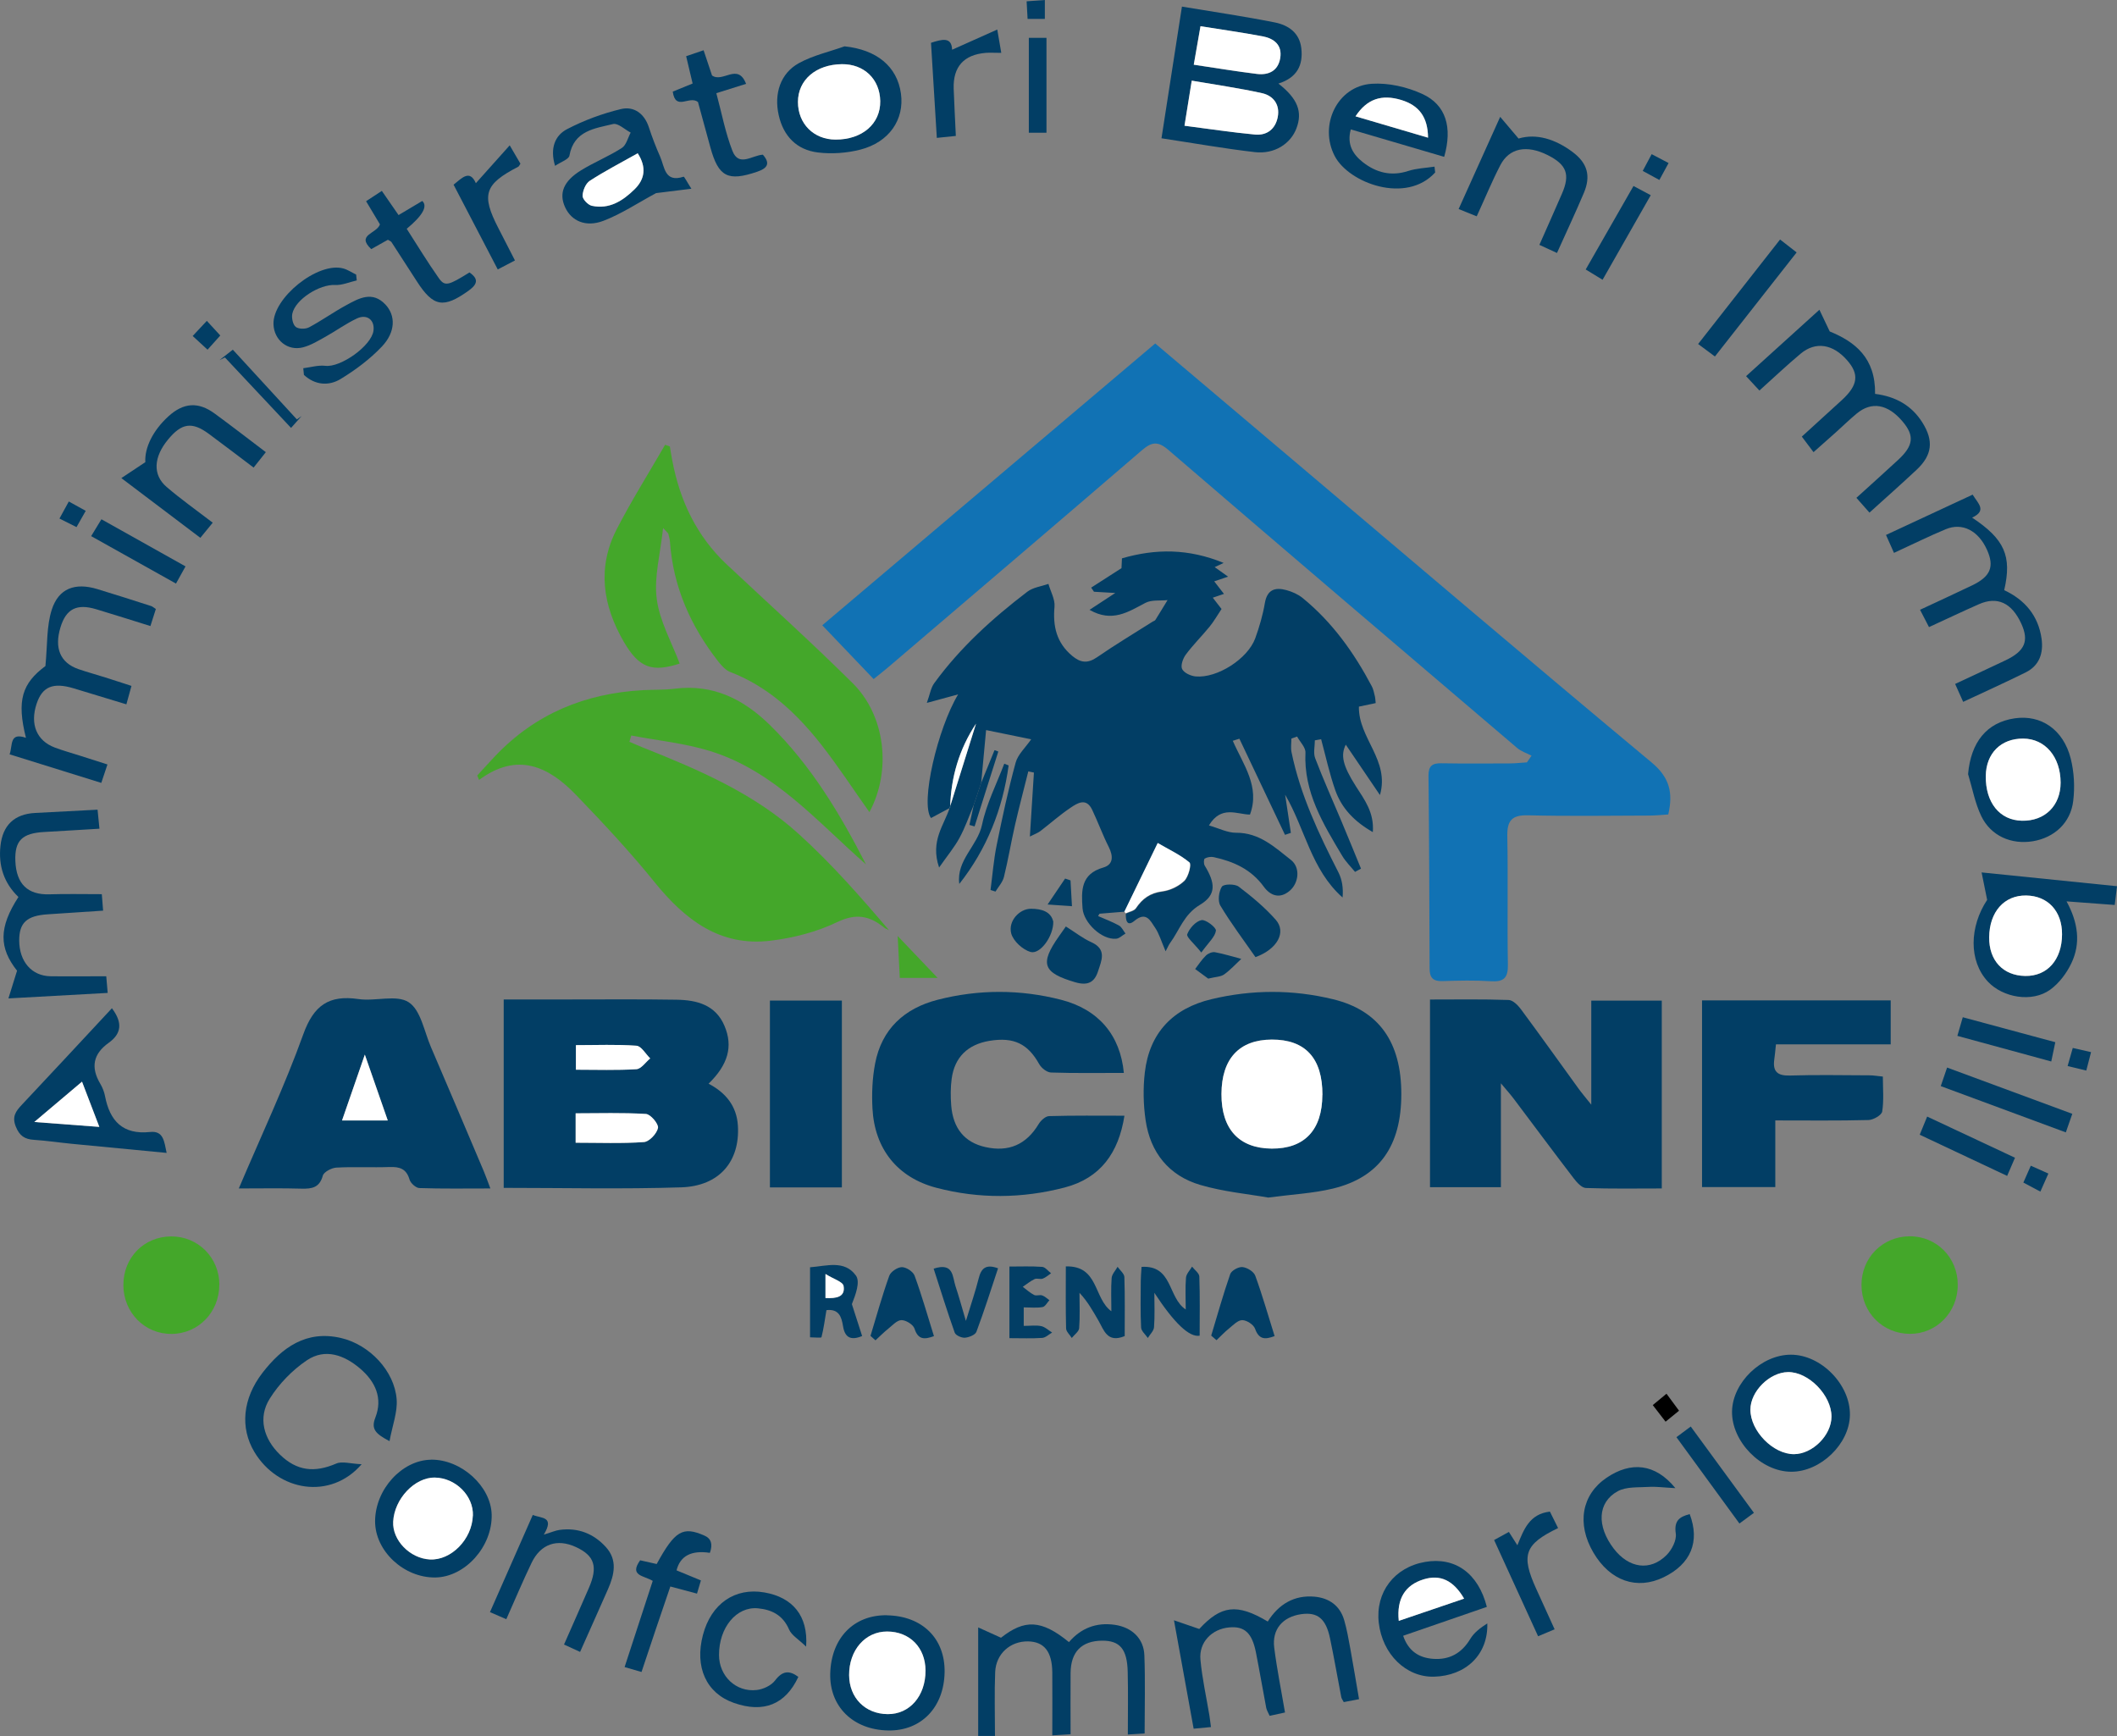 <?xml version="1.0" encoding="UTF-8"?> <svg xmlns="http://www.w3.org/2000/svg" id="Livello_2" data-name="Livello 2" viewBox="0 0 323.96 265.65"><rect x="0" y="0" width="323.96" height="265.65" fill="#808080" stroke="none"/><defs><style> .cls-1 { fill: #44a72a; } .cls-1, .cls-2, .cls-3, .cls-4, .cls-5 { stroke-width: 0px; } .cls-2 { fill: #1172b4; } .cls-3 { fill: #000; } .cls-4 { fill: #023e65; } .cls-5 { fill: #fff; } </style></defs><g id="Livello_1-2" data-name="Livello 1"><g><path class="cls-2" d="M176.77,52.55c6.81,5.76,13.48,11.39,20.14,17.03,18.59,15.72,37.13,31.52,55.84,47.1,2.72,2.27,3.32,4.6,2.54,7.95-.92.06-1.91.17-2.9.17-6.2.02-12.39.11-18.58-.04-2.5-.06-3.2.85-3.15,3.25.13,6.53-.03,13.07.09,19.6.04,2.05-.65,2.67-2.63,2.54-2.45-.16-4.92-.1-7.38-.02-1.43.05-1.97-.51-1.97-1.92-.03-9.84-.07-19.69-.17-29.53-.01-1.46.57-1.91,1.96-1.88,3.48.06,6.96.03,10.44.02.89,0,1.77-.11,2.66-.16.24-.34.47-.68.71-1.03-.74-.38-1.58-.64-2.2-1.17-17.83-15.18-35.65-30.37-53.41-45.64-1.59-1.36-2.54-1.19-4.03.09-12.86,11.07-25.78,22.07-38.69,33.09-.7.6-1.43,1.17-2.35,1.91-2.64-2.77-5.19-5.43-7.86-8.23,17.05-14.43,33.88-28.67,50.96-43.13Z"></path><path class="cls-4" d="M172.05,139.51c-1.27.1-2.53.21-3.8.31-.07.12-.14.24-.21.36,1.07.47,2.17.88,3.19,1.44.43.24.67.81,1,1.23-.48.28-.94.76-1.44.8-2.18.19-4.96-2.43-5.13-4.65-.2-2.73-.27-5.26,3.18-6.25,1.53-.44,1.54-1.72.84-3.12-.94-1.86-1.65-3.83-2.55-5.72-.9-1.89-2.26-1.02-3.33-.29-1.61,1.08-3.06,2.38-4.6,3.56-.38.29-.86.45-1.6.83.22-3.45.42-6.62.62-9.79-.29-.06-.58-.12-.86-.18-.68,2.74-1.41,5.48-2.04,8.23-.6,2.63-1.04,5.3-1.69,7.93-.2.8-.84,1.49-1.29,2.23-.25-.08-.51-.16-.76-.24.3-2.29.48-4.61.94-6.87.86-4.23,1.76-8.45,2.9-12.61.34-1.26,1.5-2.3,2.38-3.58-1.98-.41-4.33-.89-6.9-1.41-.24,2.61-.49,5.34-.75,8.08-.38,1.13-.76,2.26-1.14,3.39-.71,1.68-1.31,3.43-2.18,5.03-.77,1.42-1.83,2.69-3.12,4.53-1.4-4.1.79-6.49,1.64-9.2,1.33-4.28,2.67-8.55,4.01-12.81-2.59,3.92-3.86,8.22-3.96,12.87-.98.52-1.96,1.05-2.93,1.57-1.68-2.28,1.03-13.74,4.15-18.92-1.37.37-2.75.75-4.79,1.3.48-1.32.61-2.3,1.13-3.01,3.97-5.46,8.93-9.94,14.26-14.01.87-.66,2.14-.81,3.22-1.19.33,1.17,1.03,2.36.93,3.49-.27,2.99.3,5.5,2.69,7.51,1.29,1.08,2.38,1.22,3.84.21,2.76-1.91,5.65-3.63,8.48-5.43.14-.09.35-.14.43-.27.63-1,1.24-2.02,1.86-3.03-1.14.12-2.44-.07-3.38.42-2.63,1.38-5.1,3.06-8.56,1.07,1.29-.84,2.34-1.53,3.94-2.58-1.53-.09-2.4-.14-3.26-.19l-.43-.63c1.45-.93,2.9-1.86,4.64-2.98,0-.18.04-.83.07-1.5,5.16-1.5,10.18-1.51,15.56.7-.64.3-.89.42-1.37.64.64.46,1.2.85,2.05,1.46-.84.29-1.4.47-2.12.72.48.61.92,1.18,1.49,1.92-.52.17-.98.33-1.71.58.6.78,1.09,1.4,1.34,1.73-.67,1.01-1.19,1.93-1.85,2.73-1.18,1.44-2.51,2.76-3.62,4.25-.44.59-.82,1.68-.56,2.21.29.59,1.32,1.06,2.07,1.13,3.3.3,7.97-2.69,9.12-5.84.63-1.75,1.16-3.56,1.47-5.39.36-2.09,1.59-2.44,3.29-1.98.88.24,1.79.64,2.49,1.21,4.54,3.7,7.87,8.37,10.59,13.52.23.44.33.96.45,1.45.08.31.09.64.14,1.11-.88.18-1.66.35-2.57.54-.09,4.85,4.76,8.19,3.22,13.53-1.79-2.64-3.58-5.27-5.23-7.71-.8,1.61-.49,3.16,1.55,6.37,1.29,2.03,2.82,3.98,2.59,7.01-2.86-1.63-4.78-3.67-5.75-6.42-.89-2.54-1.46-5.19-2.16-7.79-.32.06-.64.11-.96.17,0,.92-.26,1.94.05,2.74,1.23,3.23,2.65,6.38,3.99,9.57,1.02,2.43,2.02,4.88,3.02,7.32-.3.17-.61.33-.91.5-.66-.81-1.43-1.56-1.96-2.45-2.91-4.89-5.91-9.74-5.63-15.8.04-.8-.83-1.64-1.28-2.46-.29.1-.58.2-.87.31,0,.69-.12,1.41.02,2.08,1.34,6.54,4.17,12.5,7.18,18.4.57,1.12.76,2.44.63,3.84-4.82-4.27-5.73-10.52-8.79-15.73.29,1.95.58,3.89.88,5.84-.3.1-.6.2-.9.3-2.33-4.9-4.65-9.81-6.98-14.71l-1.01.32c1.57,3.61,4.22,7.01,2.63,11.29-1.98-.02-4.39-1.47-6.28,1.66,1.54.44,2.84,1.13,4.14,1.12,3.57-.03,5.94,2.22,8.42,4.17,1.45,1.14,1.21,3.52-.21,4.72-1.54,1.3-2.97.72-3.96-.64-1.93-2.66-4.63-3.86-7.67-4.52-.43-.09-.98,0-1.36.22-.16.09-.18.79-.01,1.07,1.64,2.68,1.82,4.48-.71,6-2.48,1.48-3.13,3.87-4.59,5.86-.2.27-.33.6-.68,1.26-.69-1.6-1-2.73-1.63-3.64-.7-1.03-1.34-2.52-3.14-1.02-1.15.96-1.36-.13-1.31-1.1.53-.25,1.27-.37,1.55-.79.99-1.47,2.17-2.33,4.02-2.57,1.2-.15,2.52-.78,3.38-1.61.64-.62,1.13-2.53.8-2.81-1.42-1.19-3.17-2-4.86-2.98-1.78,3.66-3.44,7.09-5.11,10.52Z"></path><path class="cls-1" d="M132.52,132.27c-7.45-6.51-13.98-14.28-23.85-17.34-3.9-1.21-8.04-1.61-12.07-2.38-.09.32-.18.64-.28.96.7.3,1.4.61,2.1.89,8.53,3.4,17.01,7.02,23.88,13.28,4.93,4.48,9.36,9.51,13.74,14.66-.26-.14-.55-.24-.77-.42-2.21-1.79-4.27-2.2-7.15-.82-3.14,1.51-6.72,2.43-10.2,2.85-7.74.94-13.09-3.2-17.73-8.93-3.77-4.67-7.89-9.07-12.06-13.4-4.19-4.34-8.96-6.61-14.82-2.27-.09-.23-.19-.46-.28-.68.91-.99,1.8-1.98,2.73-2.96,6.15-6.49,13.8-9.62,22.64-10.1,1.61-.09,3.24-.02,4.83-.22,5.9-.75,10.56,1.6,14.63,5.6,6.26,6.14,10.69,13.54,14.66,21.28Z"></path><path class="cls-4" d="M77.08,152.94c3.45,0,6.82,0,10.19,0,5.43,0,10.85-.05,16.28.04,3.09.05,5.96.78,7.32,4.01,1.33,3.13.55,5.93-2.44,8.84,2.62,1.37,4.31,3.41,4.49,6.44.32,5.44-2.82,9.23-8.68,9.42-8.97.29-17.96.08-27.16.08v-28.83ZM88.09,174.87c3.57,0,7.02.14,10.44-.1.82-.06,1.98-1.3,2.16-2.16.12-.59-1.14-2.1-1.84-2.14-3.56-.22-7.15-.1-10.76-.1v4.51ZM88.12,159.93v3.76c3.2,0,6.24.11,9.26-.08.74-.05,1.41-1.08,2.11-1.65-.7-.68-1.36-1.88-2.1-1.94-3.02-.22-6.06-.09-9.28-.09Z"></path><path class="cls-4" d="M218.82,152.95c4.11,0,8.08-.07,12.04.07.65.02,1.42.79,1.88,1.41,2.98,4.02,5.88,8.1,8.82,12.15.47.65,1,1.27,1.95,2.46v-15.92h10.79v28.74c-3.89,0-7.75.07-11.61-.07-.64-.02-1.39-.85-1.86-1.47-3.1-4.04-6.13-8.13-9.19-12.19-.49-.65-1.03-1.25-1.96-2.36v15.9h-10.85v-28.72Z"></path><path class="cls-4" d="M194.11,183.26c-3.18-.56-6.91-.9-10.44-1.94-4.8-1.41-7.64-4.96-8.36-9.9-.35-2.39-.4-4.9-.12-7.31.71-6.08,4.32-9.81,10.19-11.21,6.18-1.48,12.45-1.5,18.63.01,7.04,1.72,10.43,6.58,10.43,14.51,0,7.93-3.36,12.74-10.47,14.46-3.02.73-6.17.88-9.86,1.37ZM202.36,167.55c.02-5.61-2.61-8.49-7.75-8.47-4.99.02-7.68,2.94-7.7,8.33-.02,5.37,2.69,8.31,7.68,8.35,5.02.04,7.74-2.84,7.76-8.21Z"></path><path class="cls-4" d="M171.98,164.18c-3.86,0-7.5.06-11.14-.06-.63-.02-1.47-.68-1.81-1.28-1.73-3.11-3.88-4.18-7.6-3.57-3.34.55-5.36,2.51-5.8,5.82-.18,1.34-.17,2.72-.07,4.06.28,3.53,2.06,5.66,5.2,6.37,3.6.82,6.3-.38,8.18-3.51.33-.55,1.04-1.2,1.59-1.22,3.8-.11,7.6-.06,11.54-.06-.89,5.69-3.67,9.55-9.13,10.98-6.51,1.7-13.12,1.76-19.64.05-5.99-1.57-9.47-5.97-9.79-12.16-.12-2.27-.02-4.6.4-6.82,1-5.31,4.48-8.48,9.57-9.79,6.27-1.61,12.63-1.61,18.9,0,5.73,1.47,9.06,5.42,9.6,11.19Z"></path><path class="cls-1" d="M133.04,124.27c-2.48-3.49-4.82-7.1-7.48-10.47-3.72-4.7-8.03-8.74-13.79-10.96-.72-.27-1.34-.97-1.84-1.6-4.23-5.4-6.92-11.43-7.41-18.35-.03-.41-.16-.82-.25-1.22-.02-.07-.11-.12-.8-.87-.42,4.01-1.41,7.52-.97,10.85.44,3.4,2.28,6.61,3.51,9.89-4.21,1.37-6.22.68-8.55-3.33-3.22-5.55-4.11-11.35-1.09-17.22,2.27-4.41,4.93-8.63,7.41-12.93.24.09.48.18.73.26.12.7.22,1.41.36,2.11,1.16,6.17,3.72,11.6,8.35,15.95,6.44,6.04,13,11.95,19.26,18.16,5.06,5.01,5.95,13.44,2.57,19.72Z"></path><path class="cls-4" d="M36.54,181.87c3.44-8.1,7.03-15.7,9.86-23.57,1.59-4.44,3.91-6.09,8.46-5.42,2.58.38,5.83-.73,7.69.49,1.85,1.21,2.37,4.49,3.41,6.89,2.71,6.31,5.39,12.63,8.07,18.96.32.77.6,1.55,1.01,2.64-3.8,0-7.34.06-10.87-.06-.53-.02-1.34-.75-1.5-1.3-.48-1.65-1.5-1.97-3.04-1.92-2.71.1-5.44-.06-8.15.09-.74.04-1.92.66-2.08,1.23-.51,1.84-1.65,2.03-3.25,1.99-3.05-.09-6.1-.03-9.62-.03ZM52.34,171.46h7c-1.15-3.31-2.2-6.33-3.51-10.08-1.31,3.79-2.35,6.78-3.49,10.08Z"></path><path class="cls-4" d="M260.45,153.08h28.88v6.73h-17.56c-.1.97-.16,1.62-.25,2.27-.27,1.86.44,2.56,2.39,2.5,4.07-.13,8.15-.04,12.22-.03.57,0,1.15.11,2,.19,0,1.85.17,3.64-.1,5.35-.09.55-1.35,1.28-2.09,1.3-4.66.12-9.32.06-14.27.06v10.2h-11.21v-28.58Z"></path><path class="cls-4" d="M128.83,153.11v28.59h-11.01v-28.59h11.01Z"></path><path class="cls-4" d="M195.63,12.79c2.97,2.31,3.71,4.33,2.77,6.83-.89,2.38-3.37,4-6.36,3.66-4.69-.54-9.35-1.37-14.3-2.12,1.05-6.75,2.06-13.31,3.13-20.15,4.92.82,9.58,1.5,14.2,2.42,2.06.41,3.8,1.56,4.07,3.97.29,2.57-.64,4.48-3.51,5.39ZM181.26,19.24c3.78.48,7.28,1.02,10.79,1.35,1.82.17,3.12-.85,3.48-2.68.37-1.89-.66-3.26-2.39-3.65-3.51-.78-7.08-1.28-10.77-1.92-.39,2.4-.71,4.39-1.11,6.9ZM182.68,9.91c3.48.52,6.56,1.03,9.65,1.41,1.79.22,3.25-.46,3.57-2.41.33-2-.94-3.01-2.68-3.34-3.06-.58-6.14-1.01-9.52-1.55-.34,1.96-.65,3.74-1.03,5.9Z"></path><path class="cls-4" d="M185.3,264.28c-1.01.1-1.74.16-2.64.25-.97-5.35-1.92-10.57-3.01-16.59,1.6.55,2.61.9,3.87,1.33,3.32-3.59,5.75-3.97,10.48-1.14,1.65-2.62,4.02-4.09,7.19-3.8,2.2.21,3.85,1.36,4.5,3.56.43,1.46.68,2.97.96,4.47.45,2.49.86,4.98,1.32,7.65-.92.17-1.62.31-2.34.45-.17-.33-.34-.54-.38-.77-.58-2.99-1.09-6-1.72-8.99-.63-3.03-1.93-4.06-4.44-3.69-2.8.41-4.45,2.3-4.1,5.11.41,3.27,1.07,6.5,1.65,9.93-.83.18-1.53.33-2.35.51-.2-.47-.44-.82-.52-1.21-.54-2.83-1.02-5.67-1.58-8.5-.59-2.98-1.75-4.04-4.09-3.82-2.66.24-4.65,2.27-4.4,4.94.26,2.86.9,5.69,1.37,8.53.08.49.13.98.24,1.78Z"></path><path class="cls-4" d="M286.93,60.27c3.16.4,5.6,1.77,7.24,4.37,1.77,2.81,1.52,5.01-.89,7.26-2.34,2.19-4.74,4.32-7.2,6.54-.7-.79-1.25-1.41-2-2.26,2.18-1.98,4.3-3.87,6.39-5.81,2.36-2.18,2.52-3.7.68-5.87-2.25-2.67-4.74-3.12-7.03-1.21-1.11.92-2.14,1.93-3.21,2.89-1,.9-2.02,1.79-3.39,3.01-.59-.79-1.14-1.51-1.79-2.38,2.02-1.85,4.09-3.72,6.14-5.6,2.45-2.26,2.67-3.93.81-6.06-2.18-2.51-4.83-2.95-7.13-1.03-2.13,1.78-4.15,3.7-6.31,5.64-.71-.76-1.27-1.37-2.04-2.2,3.65-3.31,7.2-6.52,11.22-10.16.62,1.31,1.1,2.31,1.58,3.32,3.87,1.58,7.02,4.04,6.94,9.54Z"></path><path class="cls-4" d="M153.18,250.61c3.6-2.83,6.17-2.79,10.4.67,1.82-2.12,4.16-3.05,6.98-2.65,2.62.37,4.47,2.07,4.56,4.67.15,3.89.04,7.79.04,11.96-.66.04-1.44.09-2.57.16,0-3.34.06-6.47-.02-9.6-.08-3.48-1.2-4.78-3.92-4.76-3.13.03-4.79,1.7-4.82,4.94-.03,3.04,0,6.09,0,9.38-.86.05-1.64.1-2.8.17,0-3.38.03-6.51,0-9.63-.03-3.19-1.24-4.7-3.7-4.75-2.72-.05-4.92,1.89-5.04,4.69-.13,3.2-.03,6.42-.03,9.78h-2.57v-16.61c1.14.52,2.08.94,3.49,1.58Z"></path><path class="cls-1" d="M33.56,196.58c0,4.2-3.18,7.5-7.29,7.54-4.1.04-7.36-3.24-7.39-7.43-.03-4.22,3.12-7.46,7.29-7.49,4.12-.03,7.39,3.23,7.4,7.39Z"></path><path class="cls-4" d="M289.83,84.6c-.43-.98-.77-1.72-1.22-2.74,4.48-2.08,8.81-4.1,13.26-6.17.82,1.36,2.24,2.43-.08,3.52,4.98,3.3,6.11,5.88,4.91,11.1,3.15,1.47,5.22,3.89,5.72,7.44.3,2.21-.34,4.1-2.43,5.14-3.1,1.54-6.26,2.96-9.57,4.51-.45-.99-.81-1.8-1.23-2.74,2.68-1.26,5.22-2.43,7.74-3.63,2.95-1.41,3.6-2.97,2.37-5.63-1.46-3.16-3.66-4.19-6.48-2.94-2.48,1.09-4.92,2.26-7.63,3.5-.45-.87-.85-1.65-1.37-2.65,2.78-1.3,5.38-2.49,7.96-3.73,2.84-1.36,3.45-2.87,2.28-5.46-1.31-2.91-3.76-4.2-6.3-3.14-2.58,1.07-5.08,2.32-7.92,3.62Z"></path><path class="cls-4" d="M2.61,148.54c-2.76-3.49-2.83-6.59.21-11.28-2.22-2.13-3.08-4.78-2.75-7.82.34-3.18,2.14-4.87,5.3-5.04,3.12-.17,6.24-.33,9.56-.5.1.95.18,1.76.29,2.91-2.89.17-5.65.35-8.41.5-3.43.18-4.58,1.32-4.46,4.44.14,3.53,1.9,5.2,5.19,5.1,2.61-.08,5.22-.02,8.04-.02.05.7.12,1.5.2,2.52-2.94.19-5.71.37-8.47.56-3.22.21-4.38,1.29-4.37,4.03.02,3.21,1.91,5.4,4.78,5.45,2.77.04,5.55,0,8.54,0,.05.59.12,1.39.22,2.55-4.96.27-9.73.54-15.19.84.46-1.47.8-2.55,1.32-4.24Z"></path><path class="cls-4" d="M16.44,116.99c-.36,1.06-.62,1.84-.94,2.81-4.74-1.48-9.33-2.91-14.03-4.37.5-1.4-.07-3.41,2.5-2.53-1.44-5.74-.58-8.33,2.98-10.98.32-3.26.16-6.1.97-8.62,1.06-3.29,3.58-4.18,6.96-3.16,2.76.83,5.5,1.72,8.25,2.6.22.07.41.26.72.45-.25.8-.51,1.58-.83,2.61-2.83-.88-5.55-1.75-8.29-2.57-2.98-.9-4.61-.06-5.47,2.75-.98,3.2-.04,5.44,2.74,6.41,1.36.47,2.76.84,4.13,1.28,1.28.4,2.56.83,3.99,1.29-.26.93-.48,1.71-.78,2.82-2.79-.85-5.42-1.65-8.07-2.45-3.16-.95-4.8-.26-5.67,2.37-1.03,3.12,0,5.64,2.78,6.69,1.27.48,2.58.83,3.87,1.25,1.28.41,2.57.82,4.19,1.34Z"></path><path class="cls-1" d="M284.86,196.64c-.01-4.17,3.21-7.43,7.36-7.46,4.13-.02,7.38,3.25,7.37,7.44,0,4.2-3.27,7.52-7.35,7.49-4.15-.03-7.37-3.29-7.38-7.47Z"></path><path class="cls-4" d="M59.61,220.53c-2.12-1.12-2.87-1.83-2.17-3.61,1.16-2.96.01-5.49-2.31-7.48-2.44-2.09-5.37-3.16-8.16-1.29-2.23,1.5-4.28,3.61-5.7,5.89-1.82,2.91-.93,6.12,1.56,8.54,2.58,2.51,5.28,2.82,8.62,1.38.92-.4,2.19.03,3.89.1-4.75,5.51-12.79,4.18-16.42-1.89-2.2-3.69-1.8-8.15,1.25-12.1,3.02-3.91,6.72-6.55,12-5.33,4.39,1.02,8.2,5.05,8.53,9.39.15,1.96-.65,4-1.09,6.39Z"></path><path class="cls-4" d="M17.13,154.29c1.68,2.22,1.44,3.9-.49,5.28-2.39,1.7-2.78,3.76-1.3,6.26.34.58.61,1.24.73,1.89.73,3.82,2.73,5.94,6.89,5.5,2.06-.22,2.16,1.41,2.54,3.2-4.94-.47-9.71-.92-14.48-1.39-1.94-.19-3.88-.48-5.82-.61-1.41-.09-2.21-.6-2.78-2.02-.61-1.52-.02-2.34.91-3.33,4.58-4.87,9.13-9.77,13.8-14.79ZM15.2,172.44c-1.11-2.9-2.05-5.35-2.65-6.92-2.27,1.92-4.62,3.9-7.3,6.17,3.45.26,6.44.48,9.95.75Z"></path><path class="cls-4" d="M323.96,135.61c-.14,1.12-.23,1.86-.35,2.87-2.41-.18-4.73-.35-7.37-.55,1.77,3.24,2.2,6.4.74,9.46-.73,1.54-1.89,3.08-3.25,4.06-2.75,1.99-7.23,1.23-9.54-1.25-2.94-3.17-2.82-8.38-.1-12.5-.33-1.62-.55-2.72-.85-4.2,7.17.73,13.79,1.41,20.72,2.11ZM304.4,143.42c-.04,3.55,2.1,5.86,5.49,5.93,3.39.06,5.64-2.46,5.66-6.36.02-3.55-2.16-5.91-5.49-5.95-3.37-.05-5.62,2.5-5.66,6.39Z"></path><path class="cls-4" d="M227.53,245.89c-4.21,1.45-8.43,2.91-12.81,4.42.81,2.35,2.42,3.37,4.59,3.53,2.5.18,4.37-.86,5.69-3.06.59-.98,1.59-1.72,2.6-2.36.14,4.81-3.32,8.03-8.17,8.15-4.27.1-7.89-3.44-8.44-8.26-.53-4.66,2.38-8.48,7.08-9.3,4.6-.8,8.14,1.72,9.46,6.88ZM214.05,248.02c3.45-1.17,6.7-2.28,10-3.4-1.65-2.83-3.68-3.73-6.2-2.95-2.79.86-4.14,2.95-3.8,6.34Z"></path><path class="cls-4" d="M219.63,26.38c-4.42,4.9-13.19,1.66-15.37-2.48-2.47-4.69.35-10.72,5.64-11.08,2.56-.17,5.41.48,7.76,1.56,3.62,1.66,4.63,5.1,3.34,9.62-4.72-1.39-9.45-2.78-14.29-4.2-.64,2.33.36,3.85,1.86,5.03,2.03,1.59,4.31,2.18,6.9,1.34,1.29-.42,2.69-.46,4.05-.67.03.3.07.6.1.89ZM207.43,17.8c3.82,1.13,7.4,2.18,11.1,3.27-.03-3.17-1.4-4.95-4.1-5.77-2.99-.91-5.22-.19-7,2.5Z"></path><path class="cls-4" d="M105.81,28.88c-2.35.29-4.08.51-5.41.67-2.79,1.5-5.31,3.19-8.06,4.24-2.73,1.04-4.91,0-5.86-2.07-.98-2.13-.27-3.99,2.44-5.66,2.02-1.24,4.25-2.14,6.24-3.42.68-.43.92-1.55,1.35-2.35-.9-.47-1.94-1.49-2.69-1.31-2.79.68-5.99.99-6.68,4.83-.1.58-1.32.97-2.2,1.57-.81-2.7-.02-4.66,1.86-5.63,2.58-1.34,5.39-2.38,8.22-3.06,1.96-.47,3.57.65,4.27,2.77.5,1.53,1.08,3.04,1.73,4.51.69,1.54.66,4.03,3.58,3.07.12-.04.5.76,1.21,1.85ZM97.59,23.46c-2.53,1.43-5.01,2.7-7.33,4.21-.63.41-1.08,1.5-1.1,2.3-.02.51.82,1.39,1.41,1.52,2.67.59,4.75-.77,6.55-2.53,1.56-1.53,1.86-3.35.48-5.5Z"></path><path class="cls-4" d="M65.96,223.36c4.63-.05,9.17,4.06,9.28,8.41.12,4.89-4.06,9.55-8.61,9.62-4.83.07-9.25-4.06-9.23-8.62.02-4.86,4.11-9.35,8.56-9.4ZM72.36,231.92c.1-3.02-2.64-5.76-5.82-5.81-3.08-.05-6.2,3.24-6.38,6.74-.14,2.84,2.55,5.62,5.6,5.79,3.26.18,6.47-3.08,6.59-6.71Z"></path><path class="cls-4" d="M135.73,247.18c5.4.09,8.91,3.55,8.82,8.71-.09,5.39-3.6,9.01-8.65,8.91-5.37-.1-8.99-3.67-8.85-8.73.15-5.43,3.62-8.98,8.69-8.9ZM129.94,256.33c.02,3.48,2.46,5.94,5.9,5.97,3.37.03,5.8-2.78,5.79-6.67-.01-3.52-2.41-5.95-5.87-5.97-3.35-.01-5.85,2.85-5.82,6.67Z"></path><path class="cls-4" d="M274.1,225.21c-4.61-.01-9.13-4.62-9.05-9.24.08-4.42,4.5-8.68,9.01-8.67,4.62,0,9.1,4.58,9.03,9.23-.06,4.42-4.49,8.7-8.99,8.68ZM280.27,216.78c.01-3.26-3.51-6.87-6.66-6.82-2.83.04-5.75,2.96-5.75,5.75,0,3.28,3.49,6.83,6.68,6.81,2.84-.02,5.72-2.9,5.73-5.74Z"></path><path class="cls-4" d="M301.17,118.47c.42-4.88,2.84-7.92,7.13-8.55,4.02-.59,7.45,1.7,8.58,6.16.52,2.07.64,4.36.38,6.48-.4,3.38-2.92,5.63-6.18,6.17-3.27.54-6.41-.8-7.88-3.83-.97-2-1.37-4.28-2.03-6.44ZM309.61,113.02c-3.41-.02-5.69,2.25-5.73,5.73-.05,4.08,2.13,6.77,5.53,6.84,3.51.07,5.92-2.3,5.92-5.83,0-3.94-2.35-6.72-5.72-6.74Z"></path><path class="cls-4" d="M129.24,7.09c4.88.51,8.05,3.04,8.63,7.23.55,3.97-1.8,7.45-6.23,8.58-2.07.53-4.37.69-6.49.43-3.23-.4-5.27-2.49-5.99-5.73-.73-3.25.26-6.37,3.08-7.93,2.15-1.19,4.66-1.74,7-2.58ZM128.82,9.82c-3.96.05-6.7,2.41-6.71,5.77,0,3.34,2.41,5.76,5.76,5.77,4.07.01,6.89-2.42,6.83-5.9-.06-3.36-2.48-5.68-5.88-5.64Z"></path><path class="cls-4" d="M46.39,56.35c1.14-.14,2.3-.5,3.41-.37,2.32.28,7.03-3.04,7.35-5.36.23-1.62-.97-2.62-2.53-1.89-1.68.79-3.2,1.9-4.83,2.81-1.1.61-2.22,1.3-3.42,1.61-2.34.61-4.44-1.11-4.52-3.53-.14-4.03,6.79-9.6,10.68-8.54.69.19,1.31.62,1.97.94l.09.89c-1.11.25-2.23.76-3.32.7-2.31-.13-6.07,2.17-6.54,4.4-.13.63.08,1.64.52,2.01.43.35,1.49.36,2.04.07,1.94-1.03,3.74-2.33,5.68-3.38,1.94-1.06,4-2.24,6.01-.11,1.58,1.68,1.57,4.2-.54,6.43-1.83,1.93-4.04,3.58-6.32,4.97-1.82,1.1-3.91.94-5.61-.63-.03-.33-.06-.66-.1-1Z"></path><path class="cls-4" d="M77.47,247.77c-.92-.4-1.6-.69-2.49-1.08,2.19-4.97,4.32-9.83,6.55-14.87,1.34.55,3.37.2,1.69,3.01,1.16-.35,1.77-.63,2.41-.72,2.82-.38,5.21.56,7.09,2.63,1.81,2,1.28,4.24.32,6.44-1.39,3.16-2.81,6.31-4.27,9.6-.87-.4-1.53-.7-2.46-1.13,1.31-2.97,2.57-5.81,3.81-8.67,1.41-3.25.86-4.93-1.99-6.25-2.87-1.32-5.38-.49-6.78,2.41-1.32,2.74-2.5,5.56-3.87,8.63Z"></path><path class="cls-4" d="M32.55,79.99c-.68.84-1.2,1.47-1.89,2.31-3.93-2.97-7.76-5.86-12.09-9.14,1.22-.81,2.16-1.44,3.67-2.44-.13-2.23,1.18-4.86,3.52-7,2.32-2.12,4.59-2.28,7.1-.43,2.59,1.89,5.12,3.86,7.82,5.9-.67.84-1.22,1.53-1.87,2.36-2.39-1.8-4.6-3.5-6.84-5.15-2.58-1.91-4.17-1.68-6.27.88-2.2,2.67-2.36,5.38-.21,7.23,2.18,1.87,4.54,3.54,7.06,5.47Z"></path><path class="cls-4" d="M223.21,31.99c2.12-4.7,4.09-9.08,6.36-14.11,1.1,1.3,1.86,2.2,2.81,3.32,2.74-.82,5.65.1,8.27,2.06,2.28,1.7,2.82,3.66,1.73,6.25-1.28,3.03-2.68,6.01-4.12,9.2-.95-.44-1.75-.81-2.69-1.24,1.2-2.71,2.33-5.25,3.44-7.8,1.3-2.97.74-4.47-2.16-5.93-3.2-1.61-5.89-1.11-7.26,1.54-1.28,2.47-2.34,5.06-3.61,7.82-.87-.35-1.68-.67-2.77-1.11Z"></path><path class="cls-4" d="M122.17,256.6c-1.97,4.23-5.33,5.58-9.87,3.98-4.22-1.48-6.03-5.47-4.73-10.4,1.26-4.78,4.89-7.29,9.41-6.5,4.27.74,6.72,3.53,6.38,8.29-1.18-1.14-2.23-1.74-2.61-2.62-.94-2.19-2.64-3.04-4.77-3.24-3.29-.31-5.96,2.95-5.95,7.14,0,3.21,2.58,5.72,5.76,5.36,1-.11,2.22-.68,2.81-1.45,1.14-1.51,2.18-1.59,3.57-.56Z"></path><path class="cls-4" d="M258.57,231.69c1.6,4.22.18,7.64-3.97,9.66-4.12,2-8.21.57-10.76-3.76-2.59-4.4-1.81-8.87,2.01-11.46,3.71-2.52,7.44-2.21,10.53,1.59-1.78-.09-2.94-.26-4.07-.19-1.6.1-3.43-.06-4.75.66-3.12,1.71-3.24,5.35-.61,8.79,2.3,3,5.57,3.49,8.08.98.81-.81,1.56-2.27,1.41-3.29-.29-1.97.57-2.57,2.11-2.97Z"></path><path class="cls-4" d="M99.9,241.92c-1.38-.85-3.65-.75-1.94-3.16.8.18,1.67.37,2.53.57,2.8-5.11,3.99-5.81,7.33-4.34q1.52.67.81,2.63-4.26-.64-5.1,2.68c1.18.48,2.39.99,3.73,1.54-.19.63-.37,1.24-.6,2.02-1.36-.36-2.62-.7-4.08-1.09-.78,2.3-1.51,4.44-2.24,6.59-.7,2.08-1.39,4.16-2.17,6.49-.87-.25-1.62-.47-2.59-.75,1.48-4.53,2.88-8.84,4.31-13.2Z"></path><path class="cls-4" d="M58.14,34.33c-.66-1.1-1.35-2.25-2.12-3.54.81-.53,1.56-1.02,2.41-1.58.86,1.24,1.62,2.34,2.56,3.7,1.24-.74,2.44-1.45,3.63-2.16q1.29,1.21-2.38,4.26c1.61,2.5,3.17,5.09,4.91,7.55.93,1.31,1.46,1.14,4.69-.87,1.42.98,1.26,1.78-.12,2.78-3.85,2.76-5.41,2.51-7.95-1.45-1.28-1.99-2.57-3.98-3.86-5.97-.08-.13-.27-.18-.55-.36-.79.44-1.65.92-2.55,1.43-2.36-2.23.84-2.33,1.34-3.8Z"></path><path class="cls-4" d="M106.81,15.61c-1.33-1.05-3.43,1.45-3.86-1.59.96-.39,1.94-.79,3.04-1.24-.32-1.37-.63-2.66-.99-4.18.86-.29,1.69-.57,2.67-.91.49,1.47.94,2.81,1.29,3.86,1.66,1.18,3.94-2.01,5.21,1.28-1.57.5-2.91.92-4.55,1.43.82,3.03,1.37,6.02,2.46,8.82.98,2.53,3.02.68,4.66.59,1.15,1.31.75,2.06-.87,2.61-4.47,1.52-5.92.8-7.16-3.72-.67-2.43-1.33-4.85-1.9-6.95Z"></path><path class="cls-4" d="M235.37,250.38c-2.3-5.03-4.47-9.78-6.73-14.72.79-.43,1.49-.82,2.26-1.24.43.68.79,1.23,1.3,2.04.99-2.4,1.82-4.78,4.98-5.15.4.8.82,1.66,1.25,2.52-5.14,2.48-5.7,4.12-3.35,9.29.9,1.99,1.81,3.98,2.82,6.2-.88.37-1.66.7-2.52,1.06Z"></path><path class="cls-4" d="M153.22,8.09c-1.06,0-1.73-.05-2.38,0-3.35.28-5.01,2.13-4.9,5.48.08,2.35.22,4.7.33,7.23-1,.1-1.81.19-2.91.3-.3-4.95-.6-9.71-.89-14.55,1.75-.57,3.16-.92,3.23,1.06,2.17-.97,4.36-1.95,6.91-3.09.27,1.59.41,2.38.61,3.56Z"></path><path class="cls-4" d="M78.81,39.85c-.98.51-1.71.9-2.64,1.38-2.27-4.35-4.48-8.6-6.76-12.97,1.29-1.03,2.47-2.37,3.41-.23,1.6-1.78,3.25-3.63,5.18-5.79.84,1.44,1.25,2.14,1.64,2.81-.15.21-.21.4-.33.46-5.17,2.68-5.69,4.26-3.06,9.37.81,1.57,1.61,3.14,2.55,4.97Z"></path><path class="cls-4" d="M274.94,38.62c-4.2,5.35-8.3,10.58-12.51,15.93-.85-.63-1.58-1.17-2.57-1.91,4.17-5.32,8.27-10.54,12.54-15.99.82.64,1.58,1.23,2.53,1.97Z"></path><path class="cls-4" d="M163.1,193.79c5.05-.15,4.23,4.89,6.97,6.86,0-1.8-.08-3.45.04-5.08.05-.59.59-1.15.91-1.72.36.52,1.02,1.04,1.04,1.57.1,3.03.05,6.07.05,9.03-2.69,1.12-3.18-.93-4.03-2.39-.83-1.43-1.63-2.88-2.89-4.23,0,1.8.09,3.62-.05,5.41-.04.53-.74,1-1.13,1.5-.3-.49-.86-.97-.87-1.47-.08-3.03-.04-6.06-.04-9.47Z"></path><path class="cls-4" d="M174.7,193.86c4.79-.29,3.98,4.7,6.75,6.52,0-1.74-.09-3.31.04-4.87.05-.58.6-1.13.93-1.69.39.51,1.09,1,1.11,1.52.11,3.03.05,6.07.05,9.05q-2.36.42-6.93-6.56c0,1.75.08,3.51-.05,5.26-.04.57-.62,1.1-.95,1.65-.36-.53-1-1.05-1.03-1.6-.12-2.37-.06-4.75-.05-7.12,0-.59.06-1.18.12-2.16Z"></path><path class="cls-4" d="M317.12,170.44c-.35.99-.62,1.77-.99,2.84-6.41-2.37-12.7-4.7-19.14-7.08.32-.95.59-1.72.97-2.84,6.42,2.37,12.72,4.7,19.16,7.08Z"></path><path class="cls-4" d="M126.47,200.47c-.24,1.43-.42,2.81-.76,4.15-.04.14-1.06.02-1.75.02v-10.72c2.51-.18,5.27-1.16,7.02,1.27.69.96-.05,2.94-.62,4.37.51,1.59,1.03,3.18,1.57,4.88-1.78.75-2.65.19-2.92-1.5-.23-1.42-.62-2.68-2.54-2.46ZM126.32,198.63c1.69.09,3.06-.16,2.77-1.85-.11-.64-1.54-1.06-2.77-1.83v3.68Z"></path><path class="cls-4" d="M133.21,204.42c.93-3.07,1.79-6.17,2.87-9.19.22-.63,1.27-1.32,1.93-1.33.67,0,1.72.68,1.95,1.31,1.1,3.01,1.98,6.11,2.96,9.25-1.45.53-2.42.58-2.98-1.16-.2-.61-1.3-1.3-1.99-1.29-.68,0-1.38.8-2.02,1.31-.69.55-1.31,1.19-1.96,1.78l-.76-.68Z"></path><path class="cls-4" d="M185.35,204.37c.95-3.14,1.83-6.31,2.91-9.41.19-.54,1.27-1.13,1.87-1.07.71.07,1.73.69,1.96,1.32,1.1,3.01,1.97,6.1,2.96,9.24-1.44.55-2.39.56-2.99-1.12-.22-.63-1.28-1.32-1.96-1.32-.68,0-1.4.77-2.04,1.29-.67.54-1.27,1.18-1.9,1.78-.27-.23-.54-.47-.81-.7Z"></path><path class="cls-4" d="M192.13,146.47c-1.88-2.7-3.78-5.21-5.38-7.89-.43-.71-.24-2.16.23-2.9.27-.42,1.99-.45,2.57-.01,2.02,1.53,4,3.18,5.67,5.07,1.68,1.9.24,4.51-3.09,5.72Z"></path><path class="cls-4" d="M142.88,194.13c3.09-1,2.86,1.26,3.34,2.69.5,1.5.92,3.03,1.59,5.31.81-2.65,1.47-4.56,1.96-6.52.38-1.52,1.09-2.22,2.96-1.53-1.08,3.25-2.11,6.51-3.31,9.71-.18.48-1.13.86-1.76.91-.52.04-1.41-.36-1.56-.77-1.15-3.23-2.16-6.5-3.23-9.81Z"></path><path class="cls-4" d="M163.1,141.77c1.47.92,2.61,1.83,3.91,2.41,2.4,1.09,1.56,2.79,1.02,4.45-.56,1.74-1.62,2.22-3.48,1.68-4.94-1.45-5.48-2.8-2.52-7.01.33-.47.67-.94,1.07-1.52Z"></path><path class="cls-4" d="M156.66,202.89c1.04,0,1.9-.13,2.69.04.59.13,1.1.64,1.65.98-.5.29-.99.78-1.51.82-1.59.11-3.2.04-5.02.04v-10.96c1.69,0,3.36-.07,5.01.05.47.03.91.64,1.36.98-.42.28-.81.65-1.27.82-.37.14-.9-.1-1.25.07-.64.3-1.21.78-1.81,1.18.57.43,1.11.93,1.74,1.25.34.17.86-.06,1.24.07.4.14.74.48,1.1.73-.35.37-.65.98-1.04,1.05-.89.16-1.82.05-2.89.05v2.84Z"></path><path class="cls-4" d="M307.15,179.94c-4.62-2.18-8.89-4.19-13.38-6.3.38-.93.71-1.73,1.14-2.78,4.53,2.13,8.86,4.15,13.44,6.3-.4.93-.74,1.73-1.2,2.78Z"></path><path class="cls-4" d="M256.53,219.93c.82-.61,1.35-1.01,2.2-1.64,3.22,4.4,6.39,8.74,9.67,13.21-.76.56-1.42,1.04-2.22,1.63-3.24-4.43-6.37-8.72-9.64-13.21Z"></path><path class="cls-4" d="M33.57,55.12c.65-.51,1.31-1.02,2.06-1.61,3.24,3.53,6.52,7.1,9.8,10.67.24-.17.48-.34.72-.51-.55.61-1.09,1.23-1.61,1.81-3.41-3.63-6.76-7.2-10.12-10.78-.29.14-.57.28-.86.42Z"></path><path class="cls-4" d="M13.95,82.04c.64-1.05,1.07-1.76,1.57-2.58,4.32,2.42,8.52,4.77,12.87,7.21-.51.91-.93,1.68-1.46,2.63-4.36-2.44-8.54-4.78-12.98-7.26Z"></path><path class="cls-4" d="M242.66,41.23c2.5-4.37,4.84-8.46,7.31-12.77.86.46,1.63.87,2.64,1.41-2.46,4.32-4.86,8.53-7.37,12.94-.92-.56-1.72-1.05-2.58-1.57Z"></path><path class="cls-4" d="M299.53,158.51c.3-1.04.51-1.75.83-2.85,4.7,1.27,9.32,2.51,14.16,3.82-.21.98-.39,1.83-.62,2.95-4.83-1.32-9.46-2.58-14.37-3.92Z"></path><path class="cls-4" d="M160.14,20.31h-2.7V5.79h2.7v14.52Z"></path><path class="cls-4" d="M161.18,140.98c.07,2.25-2.01,5.12-3.49,4.69-1.19-.35-2.62-1.65-2.94-2.81-.52-1.92,1.27-3.82,3.04-3.8,1.6.01,3.01.42,3.38,1.93Z"></path><path class="cls-4" d="M154.35,117.12c-.91,6.68-3.32,12.77-7.55,18.14-.49-3.63,2.79-5.8,3.48-9.06.67-3.21,2.23-6.24,3.4-9.34.22.09.45.18.67.27Z"></path><path class="cls-4" d="M184.89,149.75c-.51-.37-1.25-.92-2-1.47.54-.7,1.02-1.45,1.65-2.06.33-.32.96-.59,1.38-.51,1.36.25,2.69.67,4.03,1.02-.87.81-1.68,1.71-2.64,2.39-.51.36-1.28.35-2.42.63Z"></path><path class="cls-1" d="M137.37,143.23c2.06,2.16,3.91,4.11,6.11,6.41h-5.79c-.1-2.05-.2-4.01-.32-6.41Z"></path><path class="cls-4" d="M183.83,145.75c-1.14-1.42-2.31-2.36-2.15-2.79.34-.91,1.3-1.98,2.18-2.16.64-.13,2.27,1.13,2.21,1.61-.13.95-1.11,1.78-2.24,3.35Z"></path><path class="cls-4" d="M149.01,123.18c.38-1.13.76-2.26,1.14-3.39.68-1.67,1.36-3.34,2.04-5,.19.07.39.14.58.21-1.21,3.82-2.42,7.64-3.63,11.46-.26-.08-.53-.15-.79-.23.22-1.02.44-2.04.66-3.05Z"></path><path class="cls-4" d="M164.04,138.67c-1.21-.08-2.02-.14-3.73-.26,1.12-1.66,1.9-2.81,2.68-3.97.28.09.55.18.83.28.07,1.18.13,2.36.22,3.95Z"></path><path class="cls-4" d="M251.38,26.16c.51-.95.89-1.67,1.37-2.57.88.46,1.64.86,2.59,1.36-.51.93-.92,1.7-1.41,2.59-.85-.46-1.56-.85-2.55-1.39Z"></path><path class="cls-4" d="M312.23,182.34c-1.06-.56-1.77-.94-2.6-1.38.38-.87.71-1.61,1.14-2.58.89.4,1.67.75,2.69,1.2-.42.94-.77,1.73-1.23,2.77Z"></path><path class="cls-3" d="M255.02,213.27c.69.94,1.27,1.71,1.92,2.6-.72.59-1.29,1.05-2.06,1.68-.65-.84-1.23-1.6-1.96-2.54.71-.59,1.32-1.09,2.09-1.73Z"></path><path class="cls-4" d="M13.12,78.17c-.48.85-.88,1.56-1.41,2.49-.86-.43-1.64-.82-2.61-1.31.5-.92.92-1.67,1.43-2.61.94.52,1.72.95,2.59,1.43Z"></path><path class="cls-4" d="M317.19,160.36c.97.22,1.75.4,2.8.64-.26,1.02-.48,1.86-.73,2.82-.96-.23-1.74-.42-2.86-.69.27-.95.5-1.77.79-2.77Z"></path><path class="cls-4" d="M29.49,51.41c.78-.83,1.34-1.43,2.16-2.31.79.86,1.39,1.5,2.06,2.24-.69.77-1.24,1.38-1.95,2.17-.72-.66-1.37-1.26-2.28-2.1Z"></path><path class="cls-4" d="M159.89,2.89h-2.64c-.05-.9-.09-1.7-.15-2.69.98-.07,1.77-.12,2.79-.2v2.89Z"></path><path class="cls-5" d="M172.05,139.51c1.67-3.43,3.33-6.86,5.11-10.52,1.69.99,3.44,1.79,4.86,2.98.33.28-.16,2.18-.8,2.81-.86.83-2.18,1.46-3.38,1.61-1.85.24-3.03,1.1-4.02,2.57-.28.42-1.02.53-1.55.79-.07-.08-.15-.16-.22-.24Z"></path><path class="cls-5" d="M145.4,123.6c.11-4.65,1.38-8.96,3.96-12.87-1.34,4.27-2.68,8.53-4.01,12.81,0,.01.05.06.05.06Z"></path><path class="cls-5" d="M88.09,174.87v-4.51c3.6,0,7.19-.12,10.76.1.71.04,1.97,1.55,1.84,2.14-.18.87-1.34,2.11-2.16,2.16-3.42.24-6.87.1-10.44.1Z"></path><path class="cls-5" d="M88.12,159.93c3.22,0,6.26-.13,9.28.09.74.05,1.4,1.26,2.1,1.94-.7.58-1.38,1.61-2.11,1.65-3.02.19-6.06.08-9.26.08v-3.76Z"></path><path class="cls-5" d="M202.36,167.55c-.02,5.37-2.74,8.25-7.76,8.21-4.99-.04-7.7-2.98-7.68-8.35.02-5.4,2.71-8.31,7.7-8.33,5.14-.02,7.77,2.86,7.75,8.47Z"></path><path class="cls-5" d="M52.34,171.46c1.14-3.3,2.18-6.29,3.49-10.08,1.3,3.75,2.36,6.77,3.51,10.08h-7Z"></path><path class="cls-5" d="M181.26,19.24c.4-2.51.73-4.49,1.11-6.9,3.69.64,7.26,1.14,10.77,1.92,1.72.39,2.75,1.75,2.39,3.65-.35,1.83-1.65,2.85-3.48,2.68-3.52-.33-7.01-.86-10.79-1.35Z"></path><path class="cls-5" d="M182.68,9.91c.38-2.16.69-3.94,1.03-5.9,3.38.54,6.46.97,9.52,1.55,1.75.33,3.02,1.34,2.68,3.34-.33,1.95-1.78,2.63-3.57,2.41-3.1-.38-6.17-.89-9.65-1.41Z"></path><path class="cls-5" d="M15.2,172.44c-3.52-.26-6.5-.49-9.95-.75,2.68-2.27,5.03-4.25,7.3-6.17.6,1.57,1.54,4.02,2.65,6.92Z"></path><path class="cls-5" d="M304.4,143.42c.04-3.89,2.3-6.44,5.66-6.39,3.33.05,5.51,2.41,5.49,5.95-.02,3.9-2.27,6.43-5.66,6.36-3.38-.06-5.53-2.37-5.49-5.93Z"></path><path class="cls-5" d="M214.05,248.02c-.35-3.4,1-5.48,3.8-6.34,2.53-.78,4.55.12,6.2,2.95-3.3,1.12-6.55,2.23-10,3.4Z"></path><path class="cls-5" d="M207.43,17.8c1.77-2.68,4.01-3.4,7-2.5,2.7.82,4.07,2.59,4.1,5.77-3.7-1.09-7.28-2.14-11.1-3.27Z"></path><path class="cls-5" d="M97.59,23.46c1.38,2.15,1.08,3.97-.48,5.5-1.79,1.76-3.87,3.11-6.55,2.53-.58-.13-1.42-1.01-1.41-1.52.02-.8.47-1.89,1.1-2.3,2.32-1.51,4.8-2.78,7.33-4.21Z"></path><path class="cls-5" d="M72.36,231.92c-.12,3.63-3.33,6.89-6.59,6.71-3.05-.17-5.75-2.95-5.6-5.79.18-3.49,3.3-6.79,6.38-6.74,3.18.05,5.92,2.79,5.82,5.81Z"></path><path class="cls-5" d="M129.94,256.33c-.02-3.82,2.47-6.68,5.82-6.67,3.46.01,5.85,2.45,5.87,5.97.01,3.89-2.42,6.7-5.79,6.67-3.44-.03-5.88-2.49-5.9-5.97Z"></path><path class="cls-5" d="M280.27,216.78c-.01,2.84-2.89,5.72-5.73,5.74-3.19.02-6.68-3.54-6.68-6.81,0-2.79,2.92-5.71,5.75-5.75,3.15-.05,6.67,3.56,6.66,6.82Z"></path><path class="cls-5" d="M309.61,113.02c3.36.02,5.71,2.8,5.72,6.74,0,3.53-2.41,5.91-5.92,5.83-3.4-.07-5.58-2.77-5.53-6.84.04-3.48,2.32-5.75,5.73-5.73Z"></path><path class="cls-5" d="M128.82,9.82c3.4-.04,5.82,2.28,5.88,5.64.06,3.48-2.76,5.91-6.83,5.9-3.35,0-5.77-2.43-5.76-5.77,0-3.36,2.75-5.72,6.71-5.77Z"></path><path class="cls-5" d="M126.32,198.63v-3.68c1.24.78,2.67,1.19,2.77,1.83.29,1.69-1.09,1.93-2.77,1.85Z"></path></g></g></svg> 
